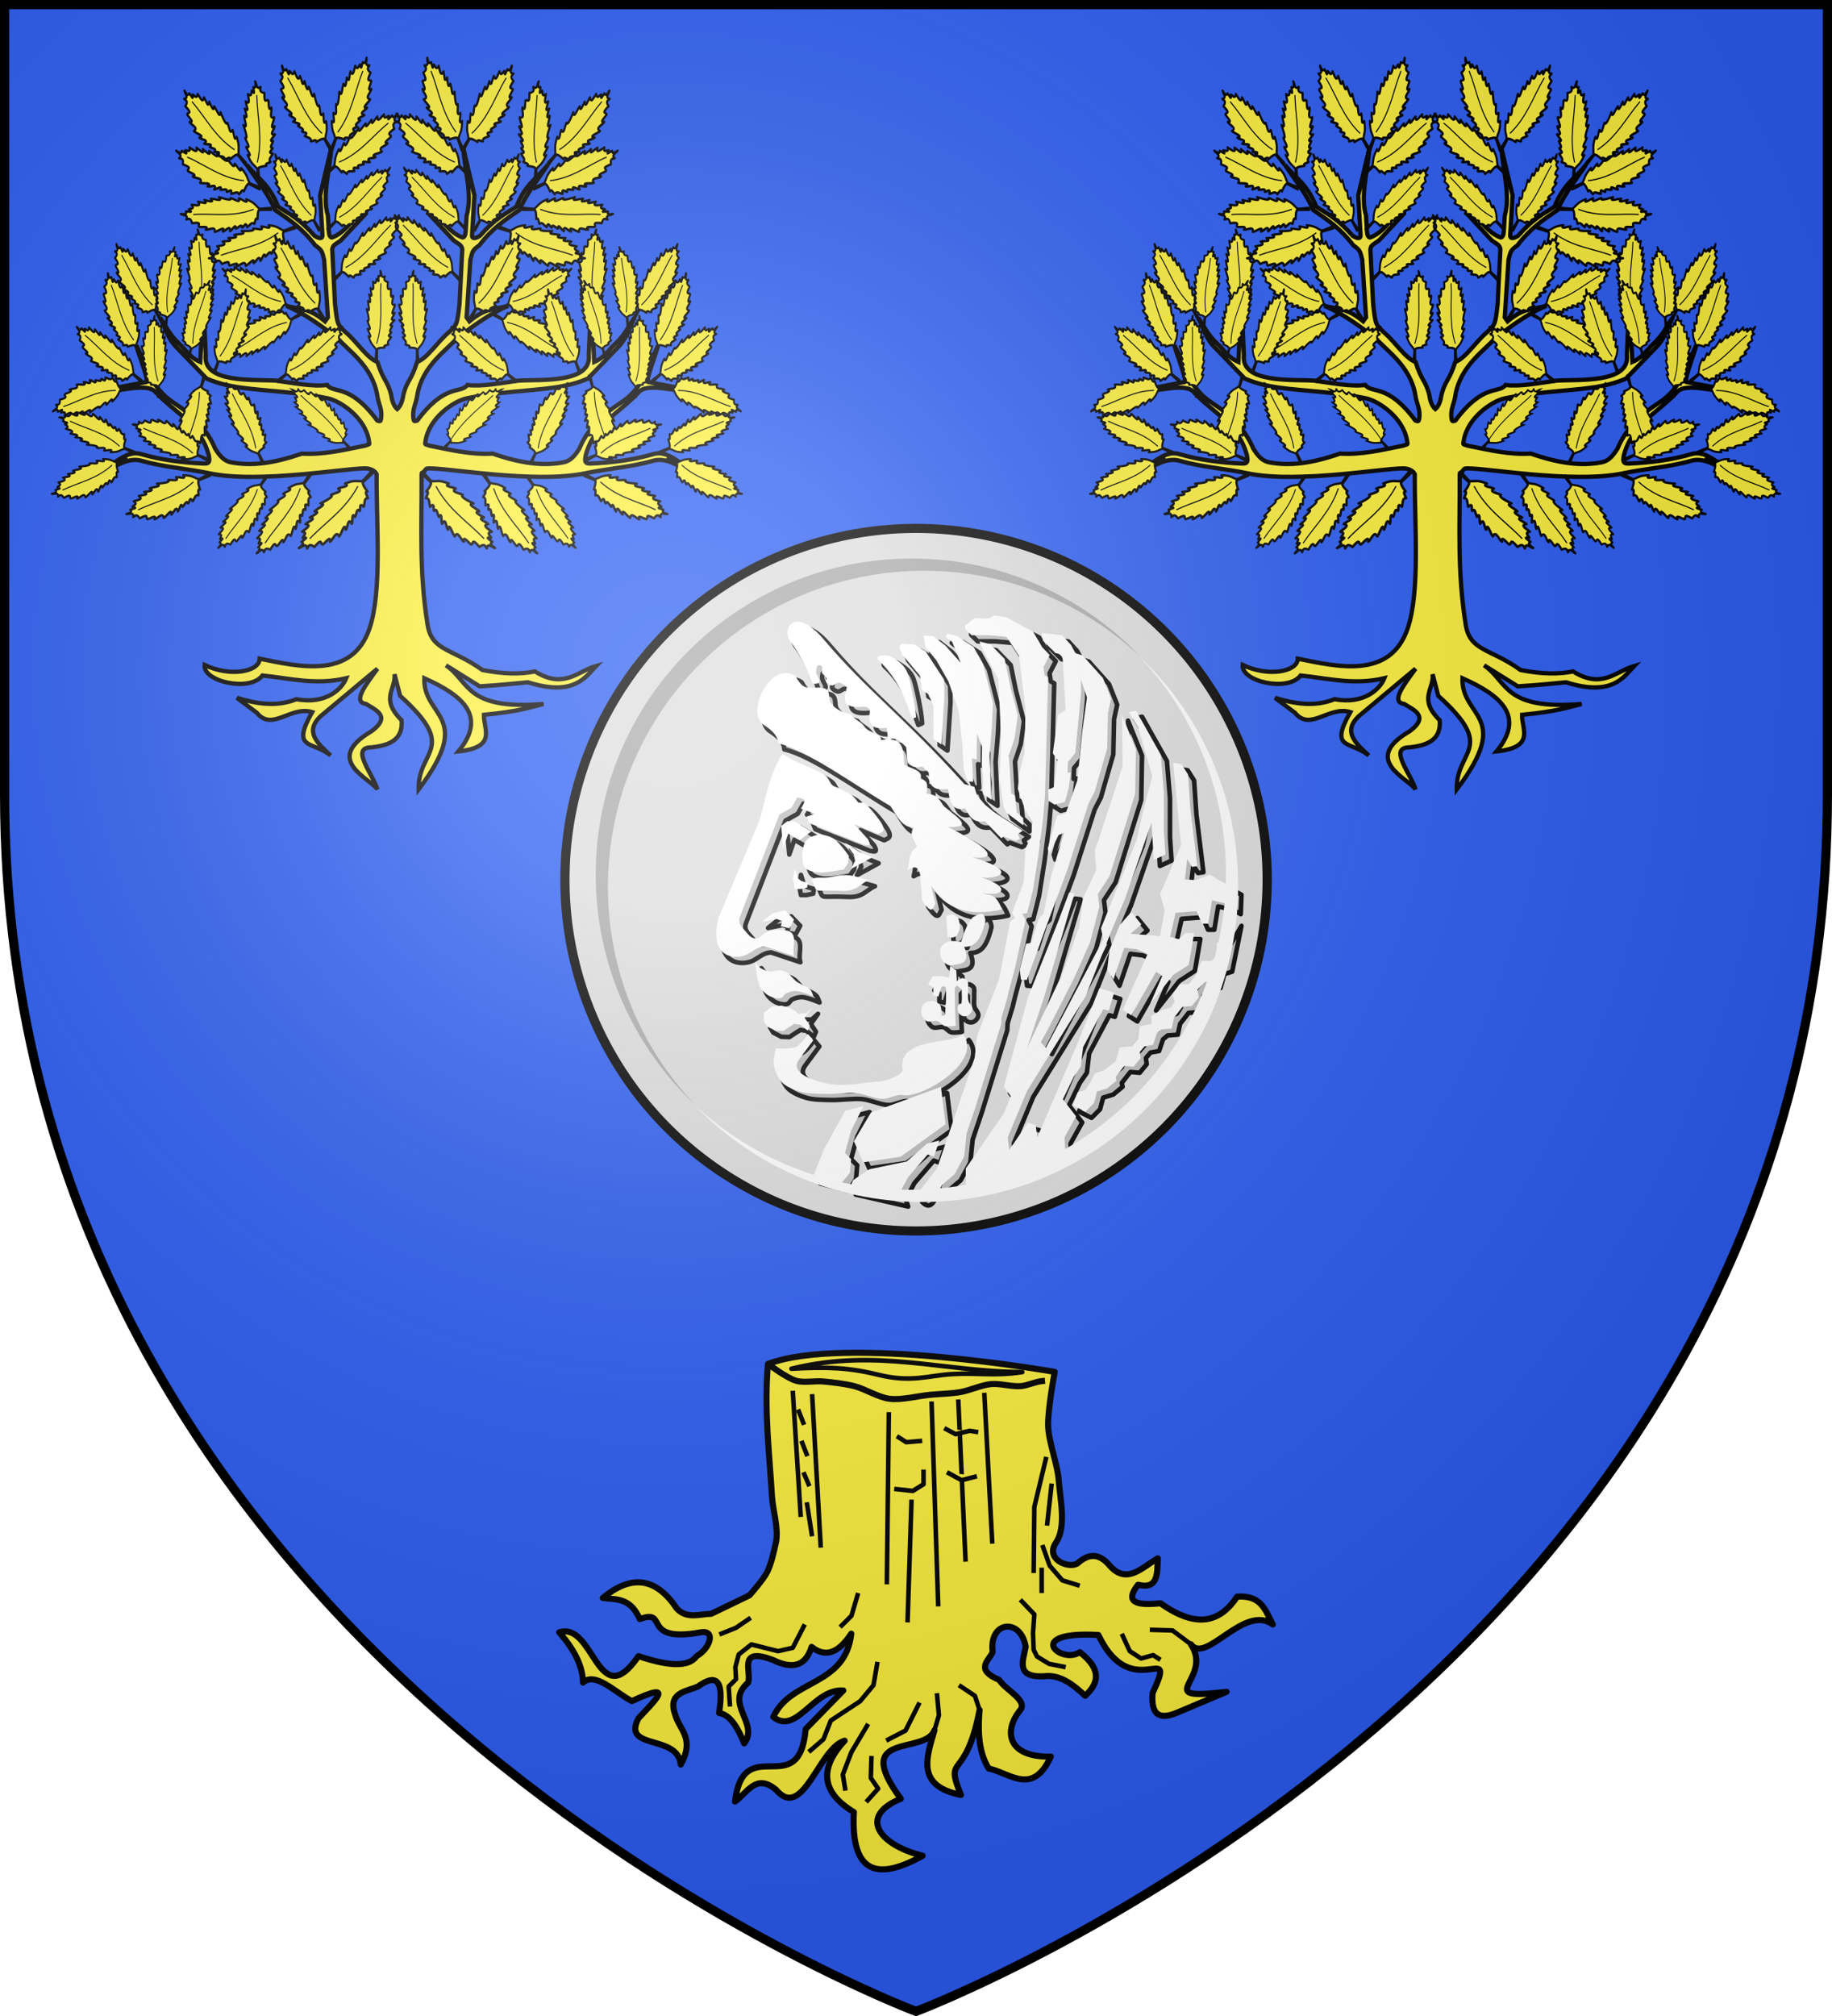 <svg xmlns="http://www.w3.org/2000/svg" xmlns:xlink="http://www.w3.org/1999/xlink" width="600" height="660" version="1.0"><defs><radialGradient id="C" cx="-80" cy="-80" r="405" gradientUnits="userSpaceOnUse"><stop offset="0" style="stop-color:#fff;stop-opacity:.31"/><stop offset=".19" style="stop-color:#fff;stop-opacity:.25"/><stop offset=".6" style="stop-color:#6b6b6b;stop-opacity:.125"/><stop offset="1" style="stop-color:#000;stop-opacity:.125"/></radialGradient><filter id="B"><feGaussianBlur stdDeviation="2.233"/></filter><path id="a" d="M-298.5-298.5h597V-40C298.5 246.31 0 358.5 0 358.5S-298.5 246.31-298.5-40z"/></defs><use xlink:href="#a" width="600" height="660" style="fill:#2b5df2" transform="translate(300 300)"/><g transform="translate(300 300)"><g id="A" transform="matrix(.859 0 0 .859 157.982 -233.525)"><path d="m-11.11-20.701-4.202 17.803.886 15.018c.14 1.893-1.595 1.265-3.012.338-5.838-6.633-9.604-8.296-13.82-11.025-3.763-9.175-8.007-10.83-12.024-16.031 3.809 5.737 8.505 11.475 10.758 17.212 5.193 3.58 10.357 6.912 15.314 13.472 2.74 1.975 2.593 2.276 3.442 5.513l1.443 21.965-1.089 1.519c-6.44-5.419-9.777-4.49-14.833-5.906 6.752 2.748 13.249 7.523 19.719 12.46 3.49 4.195 13.074 10.275 14.985 21.487.475 3.538 1.9 5.147 1.544 8.578-.195 1.876-.51 1.477-1.519 1.181C-4.217 68.5-10.11 72.833-12.628 69.326c-5.3.748-12.897-.744-19.517-1.658-8.15-.505-27.984 1.15-26.755-9.704l-.911-20.784-1.19 23.372c-4.154-1.802-5.496-4.665-8.125-7.032-3.573-3.29-4.912-6.58-7.214-9.871 1.95 3.778 2.776 7.782 6.252 11.278l11.492 11.953c8.467 3.694 16.942 3.884 29.615 5.147 6.45.642 11.3 1.285 16.58 2.39 5.004 1.047 14.395 7.491 15.72 16.2.252 1.667.387 1.153-1.52 1.857-7.709 1.52-15.604 3.525-24.047 3.009-10.961 3.802-19.248 4.798-27.059 3.319-2.355-.446-4.048-2.064-5.999-5.203-3.203-7.573-8.647-12.863-15.618-17.354-4.558-2.936-7.585-6.898-9.036-10.35l-5.392-11.7c1.203 4.676 5.239 14.46 3.595 14.035l-15.618 3.01c3.581 1.533 16.06-3.433 19.516.984 7.065 7.625 17.042 12.024 20.149 24.046.274 1.751.528 3.098-1.798 3.01-8.648-.33-16.928-1.512-23.895-3.572-6.969-2.061-11.38 6.27-17.592 6.16 6.21 1.215 10.648-5.629 17.744-3.6 8.303 2.372 17.549 2.99 25.54 4.696 19.759 4.217 55.18-2.55 60.523-1.772 1.436.21 2.786.858 3.442 2.138-.116 19.766 2.095 44.748-2.74 58.859-6.63 19.347-26.58 14.552-41.86 11.453-.04 4.946-11.193 7.133-21.01 2.391-.69 6.36 17.28 10.377 22.073 4.022 10.398 1.047 20.216 3.803 31.944 1.04-1.542 3.952-7.64 10.146-18.959 7.988-7.577 3.014-15.154 1.815-22.73-.506l7.593 5.681c5.86 7.26 12.888-2.756 21.11-.253-8.263 14.632.224 10.885 7.038 16.537-4.913-4.56-10.125-9.088-3.797-14.99l21.642-18.085c-4.39 6.088-9.7 12.684-4.328 13.444 3.506 2.243 9.79 4.602 2.176 10.322-18.824 10.994-.734 17.94 2.152 22.247-1.814-5.993-10.649-16.193-2.152-16.031 6.557-.803 11.947-2.731 11.366-10.35-8.384-8.24-2.065-11.775-2.709-17.55l2.152 8.268c22.571 20.32 6.65 20.514 7.037 35.663 21.571-28.51 1.685-27.15 2.177-42.385 14.707 6.551 24.045 14.514 12.985 27.9 14.967-1.599 9.545-8.504 9.745-13.95 13.812-1.378 17.076-2.756 22.73-4.134-29.963 2.432-28.048-8.477-37.208-14.737l12.858 8.015c8.176-.517 12.967-1.03 18.402-1.547 17.76 5.623 22.144-2.227 25.971-6.215-7.018 1.992-12.28 8.98-23.287 2.081-5.54 1.084-11.661 1.076-20.023-.534-11.618-8.335-19.32-7.142-20.933-17.294-3.272-20.592-2.176-37.053-2.278-57.013.603-.359 1.296-2.369 2.025-2.475 5.342-.778 40.764 5.989 60.522 1.772 7.992-1.705 17.237-2.324 25.54-4.697 7.096-2.028 11.535 4.816 17.744 3.6-6.212.112-10.623-8.22-17.592-6.159-6.966 2.06-15.247 3.243-23.895 3.572-2.326.088-2.072-1.259-1.797-3.01 3.107-12.022 13.059-16.421 20.123-24.046 3.457-4.417 15.96.55 19.542-.985l-15.618-3.01c-1.644.426 2.392-9.358 3.594-14.034l-5.391 11.7c-1.451 3.452-4.479 7.414-9.037 10.35-6.97 4.491-12.414 9.78-15.618 17.354-1.95 3.14-3.644 4.757-5.999 5.203-7.81 1.48-16.097.483-27.059-3.319-8.442.516-16.338-1.489-24.047-3.01-1.907-.703-1.772-.19-1.518-1.856 1.323-8.709 10.715-15.153 15.719-16.2 5.28-1.105 10.13-1.748 16.58-2.39 12.672-1.263 21.148-1.453 29.615-5.147l11.492-11.953c3.476-3.496 4.302-7.5 6.252-11.278-2.303 3.29-3.642 6.58-7.214 9.871-2.63 2.367-3.972 5.23-8.125 7.032l-1.19-23.372-.911 20.784c1.229 10.853-18.606 9.199-26.756 9.704-6.62.914-14.217 2.406-19.516 1.658-2.519 3.507-8.411-.826-19.11 13.557-1.009.296-1.324.695-1.52-1.181-.356-3.43 1.07-5.04 1.545-8.578 1.911-11.212 11.495-17.292 14.985-21.488 6.47-4.936 12.967-9.71 19.718-12.46-5.056 1.417-8.391.488-14.833 5.907l-1.088-1.519L41.995 21.6c.85-3.237.703-3.538 3.443-5.513 4.956-6.56 10.12-9.892 15.314-13.472C63.005-3.123 67.701-8.86 71.51-14.598c-4.017 5.201-8.262 6.856-12.024 16.031-4.216 2.729-7.982 4.392-13.82 11.025-1.417.927-3.152 1.555-3.012-.338l.886-15.018-4.202-17.803c.52 8.53 3.493 17.8 1.215 25.48l-.355 5.963c-.09 1.594-.53 2.31-1.164 2.391-4.453-1.517-7.965-6.51-11.112-10.378-1.47-4.38-4.017-7.554-6.607-10.688 1.811 3.948 4.3 7.745 4.81 11.982l9.416 10.125c1.985 1.562 3.028 1.564 3.366 3.43l-1.063 20.898c-.936 8.16-.874 7.755-4.505 11.137-3.887 3.348-7.783 9.534-11.67 10.94-2.151 7.024-3.797 6.95-5.214 12.404-.353 2.636-1.142 4.495-2.354 5.54-1.211-1.045-1.976-2.904-2.329-5.54-1.417-5.455-3.062-5.38-5.214-12.403-3.886-1.407-7.783-7.593-11.669-10.941-3.631-3.382-3.57-2.977-4.506-11.137l-1.063-20.897c.338-1.867 1.381-1.87 3.367-3.431L2.103 4.049c.51-4.237 2.998-8.034 4.81-11.982C4.322-4.799 1.774-1.624.305 2.755c-3.148 3.869-6.659 8.861-11.112 10.378-.635-.082-1.075-.797-1.165-2.39l-.354-5.963c-2.279-7.682.694-16.951 1.215-25.481z" style="fill:#fcef3c;fill-opacity:1;fill-rule:evenodd;stroke:#000;stroke-width:1.636;stroke-linecap:butt;stroke-linejoin:miter;stroke-miterlimit:4;stroke-dasharray:none;stroke-opacity:1;display:inline"/><g id="z" transform="matrix(.81 0 0 .9 -232.168 -153.367)"><use xlink:href="#b" width="600" height="660" transform="matrix(-.918 -.221 -.273 .918 581.532 60.959)"/><use xlink:href="#c" width="600" height="660" transform="scale(1 -1)rotate(-10 -2426.57 -413.482)"/><use xlink:href="#d" width="600" height="660" transform="scale(1 -1)rotate(10 3222.81 -139.637)"/><use xlink:href="#e" id="m" width="600" height="660" x="0" y="0" transform="rotate(20 62.538 309.176)scale(.9)"/><g id="g"><path d="M187.688 242.875c-.65.399-3.12 3.596-5.313 5.719l-.031-.031c-3.466.432-4.167-1.004-10.406 1.468 3.353 1.844-2.577 2.022-4.125 3 3.271 2.033-2.344 2.612-4.25 3.781 1.18.603.225 1.888-6.313 5.063 4.56.429-2.329 3.175-3.5 4.75 2.099.076 2.8.669-2.781 3.625 4.157.72-.193 1.975-2.566 3.882 4.323.642-.75 3.352-2.06 4.587 3.308.476.918 2.291.376 3.656 3.929-.556.868.842-.715 2.43 2.19 1.22-.57 2.705-1.598 3.632 1.736-.339 4.293-3.479 4.875.22.89-1.25 1.3-3.286 4.344-.844 5.037-5.994 3.354-1.5 4.969-1.438 1.774-1.287 4.934-5.684 4.375-1.719 1.817-1.11 3.62-7.079 5.437-3.125 1.336-1.363 3.28-9.1 4-4 1.15-1.269 1.204-7.853 3.531-3.531.625-1.443-.166-7.417 1.938-4.125.859-1.476 1.062-5.753 2.781-3.5.762-.923-.7-5.419 2.406-2.531.668-1.86.05-5.242 2.438-5.094-.349-1.5-2.217-3.947-.25-4-2.35-3.125-2.683-4.252-2.781-5.125.07-.141.116-.263.187-.406l5.938-5.563z" style="fill:#fcef3c;fill-opacity:1;fill-rule:evenodd;stroke:#000;stroke-width:1.5;stroke-linecap:butt;stroke-linejoin:round;stroke-miterlimit:4;stroke-dasharray:none;stroke-opacity:1" transform="matrix(.79 0 0 .711 143.668 111.415)"/><path d="M-298.955 319.308c2.641 10.397-.005 19.289-.26 28.84" style="fill:none;fill-rule:evenodd;stroke:#000;stroke-width:.5;stroke-linecap:butt;stroke-linejoin:miter;stroke-miterlimit:4;stroke-dasharray:none;stroke-opacity:1" transform="rotate(45 51.883 1062.385)scale(1.1)"/></g><use xlink:href="#f" width="600" height="660" transform="matrix(.9 0 0 .9 5.678 29.552)"/><use xlink:href="#g" id="f" width="600" height="660" x="0" y="0" transform="rotate(-10 428.579 268.116)scale(.9)"/><use xlink:href="#g" id="h" width="600" height="660" x="0" y="0" transform="rotate(20 155.356 136.292)scale(.9)"/><use xlink:href="#h" id="k" width="600" height="660" x="0" y="0" transform="matrix(.9 0 0 .9 -17.431 21.698)"/><path d="M-302.181 360.486c-2.207-1.55-2.045 1.463-2.853 2.615.11-1.052 1.358-3.055-.498-2.439.088-1.7.659-4.437-1.276-1.937-.387-1 .065-3.271-2.044-1.647.112-1.367 1.59-4.39-1.175-2.277.37-2.308 2.183-6.61-.529-4.63 1.648-4.65.943-4.556-.28-3.41-.139-1.461 2.375-6.74-.416-4.385 2.076-5.302 1.942-6.488.97-6.128.481-1.67 3.357-5.141.478-4.328.377-1.37 3.616-4.798.787-3.842 2.266-4.777 3.416-4.445 5.152-6.62.263.168.414.34.641.51.264-1.356-.228-3.942-.053-4.55l.798-.085-.28 4.923c.569.272 1.56.493 3.682.683-1.083 1.137 1.197 1.327 2.156 1.892-1.423 1.273.644 2.625 1.212 3.946-3.22.287-.096 1.777-.057 2.676-2.114-.174-.067 2.139.198 3.373-2.86-.485.623 2.078 1.003 3.163-3.508-.881-.193 2.476-.198 3.77-2.997-2.184-.185 2.848-.247 4.294-3.034-.982-.996 3.082-1.457 4.672-1.698-2.33-1.268 1.667-1.616 3.322-.943.879-2.247-2.333-2.046 3.553-2.957.478-2.185 1.75-2.052 2.886z" style="fill:#fcef3c;fill-opacity:1;fill-rule:evenodd;stroke:#000;stroke-width:.946;stroke-linecap:butt;stroke-linejoin:miter;stroke-miterlimit:4;stroke-dasharray:none;stroke-opacity:1" transform="scale(.792 -.792)rotate(45 826.328 780.044)"/><path d="M-302.491 322.196c2.42 14.314-.708 27.64-.975 34.849" style="fill:none;fill-rule:evenodd;stroke:#000;stroke-width:.5;stroke-linecap:butt;stroke-linejoin:miter;stroke-miterlimit:4;stroke-dasharray:none;stroke-opacity:1" transform="scale(.792 -.792)rotate(45 826.328 780.044)"/><use xlink:href="#h" id="i" width="600" height="660" x="0" y="0" transform="matrix(.9 0 0 -.9 20.638 536.032)"/><use xlink:href="#i" id="d" width="600" height="660" x="0" y="0" transform="rotate(40 225.578 315.913)"/><use xlink:href="#j" id="l" width="600" height="660" x="0" y="0" transform="rotate(-40 139.972 264.03)"/><use xlink:href="#k" id="j" width="600" height="660" x="0" y="0" transform="matrix(1 0 0 -1 3.523 554.746)"/><use xlink:href="#l" id="c" width="600" height="660" x="0" y="0" transform="scale(1 -1)rotate(-20 -1217.572 -13.856)"/><use xlink:href="#c" id="e" width="600" height="660" x="0" y="0" transform="rotate(30 202.894 238.763)"/><use xlink:href="#e" width="600" height="660" transform="rotate(-10 99.45 170.818)"/><use xlink:href="#m" id="y" width="600" height="660" x="0" y="0" transform="rotate(10 360.6 257.24)"/><use xlink:href="#c" width="600" height="660" transform="rotate(-10 46.931 -181.42)"/><use xlink:href="#e" id="n" width="600" height="660" x="0" y="0" transform="matrix(-1 0 0 1 400.595 6.888)"/><use xlink:href="#n" width="600" height="660" transform="rotate(-25 164.219 245.481)"/><use xlink:href="#f" id="o" width="600" height="660" x="0" y="0" transform="rotate(35 424.738 220.631)"/><use xlink:href="#o" id="p" width="600" height="660" x="0" y="0" transform="rotate(15 280.054 134.275)"/><use xlink:href="#p" id="q" width="600" height="660" x="0" y="0" transform="rotate(25 261.517 156.71)"/><use xlink:href="#q" id="r" width="600" height="660" x="0" y="0" transform="rotate(25 259.265 144.277)"/><use xlink:href="#r" width="600" height="660" transform="scale(-1 1)rotate(45 -11.9 -411.531)"/><use xlink:href="#r" id="b" width="600" height="660" x="0" y="0" transform="rotate(10 -125.36 397.39)"/><use xlink:href="#c" id="s" width="600" height="660" x="0" y="0" transform="matrix(-1 0 0 1 431.49 .028)"/><use xlink:href="#s" width="600" height="660" transform="rotate(-50 261.814 191.898)"/><use xlink:href="#s" id="t" width="600" height="660" x="0" y="0" transform="scale(-1 1)rotate(-20 -191.193 1674.92)"/><use xlink:href="#t" width="600" height="660" transform="matrix(-.966 -.233 -.288 .966 581.984 68.197)"/><use xlink:href="#r" id="u" width="600" height="660" x="0" y="0" transform="rotate(10 287.512 379.764)"/><use xlink:href="#u" width="600" height="660" transform="scale(-1 1)rotate(10 -.904 -2972.056)"/><use xlink:href="#u" width="600" height="660" transform="scale(-1 1)rotate(-20 30.555 1693.162)"/><use xlink:href="#v" id="w" width="600" height="660" x="0" y="0" transform="matrix(1 0 0 -1 -35.8 563.016)"/><use xlink:href="#w" width="600" height="660" transform="matrix(1 0 0 -1 -42.536 562.839)"/><use xlink:href="#v" id="x" width="600" height="660" x="0" y="0" transform="matrix(-1 0 0 1 510.094 -30.661)"/><use xlink:href="#x" width="600" height="660" transform="rotate(180 228.55 241.276)"/><use xlink:href="#v" width="600" height="660" transform="rotate(-50 130.76 200.321)"/><use xlink:href="#y" width="600" height="660" transform="rotate(10 126.082 290.879)"/></g><use xlink:href="#z" width="600" height="660" transform="matrix(-1 0 0 1 27.973 0)"/></g><use xlink:href="#A" width="600" height="660" transform="translate(-340)"/><path d="M-735.405 166.535c25.101-9.567 93.92 2.597 93.92 2.597s-2.356 12.385-2.165 17.745c.194 5.42 3.056 12.336 3.463 17.745.458 6.09 2.573 15.294-.866 20.342-3.733 5.48 3.968 8.615 6.925 6.925 3.371-3.011 6.891-3.935 10.82.865 5.598 6.074 10.497.278 15.57-2.584-.202 4.84.222 10.306-6.48 8.644-4.63 5.883-.29 6.872 7.357 6.059 12.105 8.623 19.71 5.992 25.103-2.164 8.255-.538 9.29 4.832 11.686 9.089-9.497-6.8-21.966 13.295-26.834 6.492 7.697 11.538-13.913 18.627 11.685 15.581l-16.446 6.925c-6.865 2.76-8.168-.897-7.79-6.492 8.585-18.432-6.68 4.114-17.746-19.044-24.795-1.378-12.303 9.842-6.06 5.627 7.329 5.725 6.123 10.231 1.732 14.283-3.623-3.415-7.39-6.399-12.119-6.493-10.912 1.056-8.304-4.648-7.357-9.521-1.525-9.56-12.099-8.616-10.82 1.73-1.329 2.917-5.943 5.65 2.163 9.09 1.884 3.164 9.464 6.693 6.854 9.896-5.464 6.705-4.377 15.486 10.026 15.207-5.943 13.032-13.363 5.374-20.342 3.895-3.834-6.152-3.37-14.069-2.993-19.169-4.56 23.997-11.659 14.105-6.096 27.825-14.824-2.965-11.248-12.255-8.656-21.207-3.113 8.348-27.53.098-11.043 22.445-14.166 5.828-6.97 15.203 7.148 18.671-14.59 8.148-23.59 6.117-22.506-14.282-10.57-6.385-11.528-14.183-3.03-23.372-8.416 2.312-13.645 26.537-22.506 16.014-6.594-5.492-9.396 1.153-13.417 3.895 2.883-23.051 21.054.255 23.162-23.727l12.328-12.629c-9.75-.726-15.292 14.76-22.939 8.657 5.773-12.56 23.586-9.921 25.536-27.267-4.328 6.612-8.656 7.81-12.984 4.328-2.055 6.613-6.577 7.233-12.552 4.328-11.856-4.492-7.04 3.718-8.223 7.358-8.04 6.846 3.726 13.272-1.299 19.909-2.09-5.051-4.467-9.344-8.223-9.955 1.78-11.692-1.439-12.615-6.925-8.656-4.127 1.757-10.12 1.936-7.358 9.522 1.476 4.813 6.358 7.64 1.732 16.014-.953-10.108-19.418-4.544-13.85-15.149 4.99-5.426 12.788-12.597-2.164-5.626-5.533-2.865-11.995-9.757-16.014-6.06-.045-5.198-2.698-10.687-7.79-16.446 11.578-3.679 12.534 27.214 25.968 7.79 9.161 3.07 16.274 3.904 19.043 0 4.534-2.596 6.346-8.698 1.299-7.79-19.817 3.563-10.276-7.984-19.91-4.328-3.213-7.266-7.799-6.295-12.118-6.925 9.496-7.914 17.545-6.57 24.237 3.462 3.327 3.548 7.412 1.786 11.253 1.731l12.552-6.059s4.59-5.192 5.776-7.592c1.39-2.816 2.204-6.653 2.88-9.72.981-4.454-1.035-10.595-1.299-15.148-.75-12.969-2.682-28.459-1.298-43.281z" style="opacity:1;fill:#fcef3c;fill-opacity:1;fill-rule:nonzero;stroke:#000;stroke-width:2;stroke-linecap:butt;stroke-linejoin:round;stroke-miterlimit:4;stroke-dasharray:none;stroke-dashoffset:0;stroke-opacity:1" transform="translate(686.93 -20)"/><path d="M-727.734 168.099c28.107-6.892 49.647 1.058 75.624 1.093-9.428 1.408-14.138.15-22.95.655-7.717.443-13.408 2.911-24.26.219-9.633-2.39-16.888-2.626-28.414-1.967z" style="opacity:1;fill:none;fill-opacity:1;fill-rule:nonzero;stroke:#000;stroke-width:1.5;stroke-linecap:butt;stroke-linejoin:round;stroke-miterlimit:4;stroke-dasharray:none;stroke-dashoffset:0;stroke-opacity:1" transform="translate(686.93 -20)"/><path d="M-735.405 166.535s6.112 4.604 9.2 5.498c2.52.73 6.13-.008 8.743.218 3.104.27 7.25.772 10.273 1.53 3.58.9 7.92 3.7 11.584 4.153 3.989.494 9.33-.937 13.332-1.311 2.95-.276 6.917-.368 9.836-.874 3.071-.534 6.95-2.33 10.054-2.623 2.944-.279 6.89.919 9.835.655 1.885-.168 4.26-1.182 6.12-1.53.52-.097 1.749-.218 1.749-.218" style="opacity:1;fill:none;fill-opacity:1;fill-rule:nonzero;stroke:#000;stroke-width:2;stroke-linecap:butt;stroke-linejoin:round;stroke-miterlimit:4;stroke-dasharray:none;stroke-dashoffset:0;stroke-opacity:1" transform="translate(686.93 -20)"/><path d="m-727.297 175.311 2.623 41.31M-720.959 176.404l2.842 50.27M-695.824 182.306l-.655 56.39M-688.392 210.938l-1.312 40.216M-681.835 178.808l2.185 67.1M-673.093 178.153l2.404 53.111M-664.569 175.967l2.623 49.396M-644.242 196.95l-3.934 16.392-.219 21.638M-711.779 252.684l3.716-3.716 2.185-7.431M-723.363 251.81l-3.934 7.65-4.809 1.092-8.742-2.185-4.153 3.278-1.093 4.153.219 3.934-2.405 2.404.438 6.557M-751.34 255.088l5.465-2.186 4.808-3.278M-722.052 293.556l4.809-4.153 2.404-6.12 9.617-6.338 4.371-5.246 1.312-7.65M-685.77 277.382l-4.59 9.18-6.338 3.278M-703.255 309.948l3.934-4.371-2.404-3.497.219-7.213M-666.12 279.805l-1.509-4.609-5.245-3.497M-680.871 286.423l1.44-4.888-.656-7.213M-596.906 258.29l-6.027-4.513-7.431-.219M-633.314 239.133l-5.682-1.749-4.153-4.808-2.404-6.776M-645.772 241.537v-8.305M-642.493 205.692l-1.53 13.77M-606.867 263.394l-2.404-1.53-3.935 1.093-3.715-2.405-2.623-5.682M-652.766 243.723l4.59 4.808-.437 6.12.218 5.464 1.093 2.186 3.934 2.404 5.464 1.093M-702.6 284.376l-5.463 9.18-2.842 7.431.875 5.246" style="opacity:1;fill:none;fill-opacity:1;fill-rule:nonzero;stroke:#000;stroke-width:1.5;stroke-linecap:butt;stroke-linejoin:round;stroke-miterlimit:4;stroke-dasharray:none;stroke-dashoffset:0;stroke-opacity:1" transform="translate(686.93 -20)"/><path d="m-376.808 501.977 4.808 2.622 5.027-1.311M-377.683 487.551l3.716 1.967 4.59-1.093 2.841.438M-393.2 490.174l3.059 1.967 5.246-.437M-394.075 507.44l6.12.656 3.497-2.185v-4.809M-425.549 481.431l1.967 5.027M-424.456 491.704l1.967 5.027M-423.8 501.977l1.967 4.59M-420.959 522.959l-1.748-11.147" style="opacity:1;fill:#fcef3c;fill-opacity:1;fill-rule:nonzero;stroke:#000;stroke-width:1.5;stroke-linecap:butt;stroke-linejoin:round;stroke-miterlimit:4;stroke-dasharray:none;stroke-dashoffset:0;stroke-opacity:1" transform="translate(386.93 -320)"/><path d="M-260.864 324.84a115.572 117.224 0 1 1-231.144 0 115.572 117.224 0 1 1 231.144 0z" style="opacity:1;fill:#ddd;fill-opacity:1;fill-rule:nonzero;stroke:#000;stroke-width:3.036;stroke-linecap:butt;stroke-linejoin:round;stroke-miterlimit:4;stroke-dasharray:none;stroke-dashoffset:0;stroke-opacity:1" transform="matrix(.995 0 0 .981 374.571 -330.678)"/><g style="stroke:#000;stroke-opacity:1;filter:url(#B)" transform="translate(-14.491 -536.799)"><path d="M44.687 536.55c-2.493-6.164-4.203-4.116-6.231-5.4 6.235 1.339 9.877-1.784-.831-5.192 2.955.894 15.259-1.03-2.908-6.647 2.036.568 14.321 1.353-7.685-9.762 7.734.19 4.33-2.24-1.347-6.75-1.56-1.925-1.634-3.663-5.715-4.258.245-2.149.704-4.44-2.077-4.57 1.252-2.985-2.881-3.456-5.193-4.777-.617-4.08.591-9.456-7.685-8.1.544-2.095-4.009-2.149-5.523-4.544-.908-1.435-2.97-2.036-4.24-3.765-3.39-.893-5.804-2.22-6.854-4.154-.96-2.047 1.131-5.62-6.023-4.57-2.02-.22-3.157.033-5.4-3.946-7.87-5.213-16.47 11.709-10.386 15.993 3.726 2.313 4.672 4.228 4.777 6.024 9.148 2.09 24.125 13.118 36.765 20.563 2.08 3.249 3.86 7.053 7.685 7.062-1.734 1.888.087 4.099 1.038 6.23-2.854 1.554-2.383 4.955-3.115 7.686 1.732-1.01 3.44-1.912 4.154 1.662l.623 8.308c3.532 5.259 3.516 2.13 4.362 1.039l-1.454-6.024c4.775 8.048 12.763 10.255 23.263 7.893z" style="fill:#bbb;fill-opacity:1;fill-rule:nonzero;stroke:#000;stroke-width:1.5;stroke-linecap:butt;stroke-linejoin:round;stroke-miterlimit:4;stroke-dasharray:none;stroke-dashoffset:0;stroke-opacity:1"/><path d="M39.218 540.303c-1.816 7.783-4.35 8.377-6.931 8.493 2.388 6.155-1.816 5.403-4.588 6.15-2.573-.765-3.512-2.717-3.222-5.564 1.745-3.236 4.337-2.517 6.833-2.245.826-2.79 1.707-5.568 3.808-8.103 1.608-.494 3.699-2.824 4.1 1.27z" style="fill:#bbb;fill-opacity:1;fill-rule:nonzero;stroke:#000;stroke-width:1.5;stroke-linecap:butt;stroke-linejoin:round;stroke-miterlimit:4;stroke-dasharray:none;stroke-dashoffset:0;stroke-opacity:1"/><path d="m26.43 538.742.39 6.638c.88.193 1.513.878 3.124-.39.421-1.413 1.503-1.945.488-5.272-1.073-1.63-2.409-1.95-4.003-.976zM1.048 526.93c-2.917 1.205-3.832 3.76-8.883 3.514-7.523-.366-8.117.56-8.786-1.074l-.878-2.148c-.377-.92.925-1.167 3.221-1.073 4.125.167 5.745-1.88 11.812-.196zM-5.492 519.022s-3.056-4.47-4.979-5.662c-1.262-.781-3.302-1.377-4.783-1.269-1.335.098-3.2.767-4.1 1.758-.909 1-1.284 2.945-1.367 4.295-.087 1.427-.024 3.577.879 4.686.78.957 2.584 1.39 3.807 1.561 2.655.374 8.883-.976 8.883-.976l1.367-1.952z" style="fill:#bbb;fill-opacity:1;fill-rule:nonzero;stroke:#000;stroke-width:1.5;stroke-linecap:butt;stroke-linejoin:round;stroke-miterlimit:4;stroke-dasharray:none;stroke-dashoffset:0;stroke-opacity:1"/><path d="m-.709 515.313-17.767-7.029-.878-2.147 2.733-.879-4.588-1.757s1.427-1.926 1.074-2.734c-.29-.662-2.245-.878-2.245-.878l-1.855 3.319-4.003 2.245-12.885 33.386c-.454 1.177-.498 2.24.78 3.71l1.953 2.245c.878 1.01 2.623 2.008 4.295.39 1.914-1.85 4.518-2.055 7.42-1.854 5.32.368 2.214 5.66 3.318 8.493l-9.664-3.222c-2.422.125-3.91 1.665-5.76 2.636-3.45 1.812-12.757 1.689-9.469-11.812l13.472-32.02c2.213-7.104 2.426-13.042 7.42-21.769 0 0 4.132 2.258 5.954 3.124 1.208.575 2.898 1.168 4.1 1.757 1.353.664 3.273 1.432 4.393 2.44.796.719 1.227 2.242 2.05 2.93.643.537 1.817.742 2.538 1.17 1.852 1.103 3.675 1.214 5.76 4.296.315.467 1.36.024 1.854.293 2.277 1.24 5.76 6.443 5.76 6.443 1.877 3.105.116 3.178-.976 3.807l-7.81-3.319 4.49 4.979c1.555 2.814-.31 1.898-1.464 1.757zM-36.145 553.775s.425 6.08 1.66 8.298c.605 1.086 1.908 2.287 3.026 2.83 1.04.506 2.703.928 3.807.586.614-.19.996-1.16 1.562-1.464.902-.483 2.297-.817 3.32-.781 1.777.062 5.661 1.757 5.661 1.757s-.504-1.62-.976-2.147c-1.069-1.194-3.308-1.77-4.588-2.734-1.027-.772-2.02-2.27-3.124-2.928-.636-.38-1.604-.723-2.343-.781-.888-.07-2.041.568-2.928.488-1.117-.102-2.595-.628-3.515-1.27-.597-.415-1.562-1.854-1.562-1.854zM-17.597 568.71l-2.05 1.856h-2.05l-3.124-1.758-2.733-.78-3.222.292-2.538 2.05v2.734l1.074 1.757 2.636 1.366 2.636.098 2.05-1.367 1.561-.976 1.953.293 2.44 1.952.684-1.66-1.66-2.537zM12.109 589.177c-.642 2.273-6.978 3.643-6.978 3.643-7.281.227-13.215 2.909-22.796-.747-3.023-1.153-6.486-3.271-4.123-6.454l4.619-6.22-1.69-2.064s-2.36 3.43-3.906 4.168c-1.804.86-6.644.484-6.644.484s-.94 3.834-.683 5.467c.29 1.85 1.334 4.314 2.635 5.662 1.438 1.488 4.16 2.556 6.15 3.123 2.318.66 5.596.616 8.005.684 3.046.086 7.12-.582 10.153-.293 2.688.256 6.086 1.916 8.785 1.952 2 .027 4.589-1.697 6.541-1.269 5.991 1.314 26.727-10.995 19.613-20.062-2.313 3.727-21.737.64-19.681 11.926z" style="fill:#bbb;fill-opacity:1;fill-rule:nonzero;stroke:#000;stroke-width:1.5;stroke-linecap:butt;stroke-linejoin:round;stroke-miterlimit:4;stroke-dasharray:none;stroke-dashoffset:0;stroke-opacity:1"/><path d="m-17.808 511.031-5.52-3.345h-2.341l-2.008 1.505.67 7.36 1.672-4.85 3.68 2.174zM-6.751 514.693l4.849 3.075 4.139 1.656-2.129 1.183-4.967 2.72 1.42-2.72-.474-2.13zM-23.19 523.209l-.592 3.43.592 3.193h1.774l2.247-.474.236-1.537-2.129-.591-1.182-.946zM-24.964 542.723l1.537-2.839-2.957-3.075-4.02.946-3.549 2.839 4.85-.946 1.773.71-.473 1.655zM27.683 554.938l2 1.593.188 3.5s1.214-1.014 1.843-1c.58.014 1.353.505 1.657 1 .343.561.156 2.188.156 2.188.153 1.675-.39 3.815.5 5 0 0 .845 1.022.892 1.843.058.995-1.057 2.232-2.035 2.425-1.317.258-2.615-.717-2.76-2.051-.172-1.574.628-2.277 1.247-2.03l.156-1.5-.063-3.13-1.537-1.363-.744.806s.103 5.283.13 7.495c.02 1.513.214 4.88.214 4.88s-2.487.434-3.5.156c-.875-.24-1.662-1.397-2.531-1.656-1.007-.3-2.558.463-3.5 0-.744-.366-1.482-1.385-1.688-2.188-.24-.937-.073-2.407.5-3.187 1.059-1.024 1.881-1.329 3.236-1.237.73.05 2.113.919 2.452 1.58.438.857.343 3.188.343 3.188.937.33 1.036-.11 1.188-.5l.312-4.531.04-3.496c-.205-.898-.66-1.297-1.54-.848l-1 3.188-1.687-.344v-2.688l-1.656-1 1.5-2.656h2.687l2.656.5zM-.71 600.888l-4.048 8.097-2.025 7.287 2.025 2.024-.405 4.454-2.403 3.935-9.342-2.45 3.243-9.178 6.936-12.595zM49.807 511.865l1.647-1.09-9.384-6.107-2.88-2.34-2.698-3.059-.9-2.878-3.239-.9C12.41 473.362.474 464.904-13.71 448.168c-9.941-11.73-14.079-2.728-10.796.72 0 0 5.241 7.543 6.927 13.315.197.674 1.918.56 2.34 0 .641-.854-.991-2.351-.99-3.419 0-.675.039-1.833.63-2.16.344-.189 1.023.047 1.26.36.357.475-.199 1.42 0 1.98.243.688 1.343 1.184 1.529 1.89.083.317-.314.78-.18 1.079.286.643 1.278 1.2 1.979 1.26.7.06 1.457-.895 2.16-.9.58-.004 1.296.427 1.799.72.298.174.9.72.9.72-.875 3.451-1.924 6.997 4.678 6.477 2.35-.249 3.226.609 2.699 2.52-.207 2.806.42 5.068 5.667 4.318l.45 3.958c2.448-1.222 4.192.608 5.938 2.43l.45 5.037c1.19 1.219 2.624 1.95 4.768 1.26l2.16 1.98c-.005 6.26 3.391 5.458 6.387 5.487.501 5.79 2.594 7.12 5.488 6.208 1.39 2.244 2.33 4.974 6.478 4.228l5.398 5.578.81-.54 3.958 1.44 1.35-.72zM4.42 455.17c4.027 3.716 7.279 9.11 9.033 13.996l1.781 4.962 1.273-.509c-.187-3.952-2.023-12.354-2.8-14.504-.873-2.42-3.04-4.063-5.598-5.471-1.193-.657-5.807-.428-3.69 1.526zM11.036 450.463l.89 2.544 5.853 6.998.763 4.835 1.909 1.145 1.781 3.817v10.942l2.545 1.781.636-9.797.382-5.98-.128-5.47-5.98-9.161-3.69-2.29-4.198-.255z" style="fill:#bbb;fill-opacity:1;fill-rule:nonzero;stroke:#000;stroke-width:1.5;stroke-linecap:butt;stroke-linejoin:round;stroke-miterlimit:4;stroke-dasharray:none;stroke-dashoffset:0;stroke-opacity:1"/><path d="m18.924 446.9.636 3.69 3.563 4.326 3.944 6.87 3.435 9.797 1.145 10.815.51 8.525 1.272 3.69 1.78.127-.38-7.761 1.526.509.127-8.525 1.654 4.326-.127 5.98.509 3.817-.127 5.598 2.799 1.909-.636-14.378.763-9.16.382-8.016-3.308-12.978-3.054-5.471-5.47-3.563-3.054-.763-.637 1.018 2.163 1.654 2.8 6.87-4.963-5.598-4.071-3.18z" style="fill:#bbb;fill-opacity:1;fill-rule:nonzero;stroke:#000;stroke-width:1.5;stroke-linecap:butt;stroke-linejoin:round;stroke-miterlimit:4;stroke-dasharray:none;stroke-dashoffset:0;stroke-opacity:1"/><path d="m37.246 448.809 1.654 3.69 4.58 8.779.382 8.142L44.37 481l-.51 12.596 1.273 9.033.89 2.163 5.599 4.199v-2.29l-2.163-2.036-.254-2.545-.255-2.799-1.272-.763-.764-12.469 1.909-5.726 1.018-7.38-2.672-10.305-1.654-8.143-4.708-4.835z" style="fill:#bbb;fill-opacity:1;fill-rule:nonzero;stroke:#000;stroke-width:1.5;stroke-linecap:butt;stroke-linejoin:round;stroke-miterlimit:4;stroke-dasharray:none;stroke-dashoffset:0;stroke-opacity:1"/><path d="m32.538 444.61.127-1.145 3.054-2.29 4.453.127 2.036-1.018 3.944.636 8.652 4.58 2.926 5.09 2.545 2.672-2.036 3.944.382 2.672 1.145.636-1.018 38.806-.636 7.38-1.527 12.087-1.781 11.324-1.909 7.634-1.526.254 1.017 2.036-3.562 16.031-1.909 7.125-.763 3.181-1.654 5.471-.127 2.29-8.27 26.72-3.054 9.033-.763 7.506-3.181 5.853-4.072 3.435-8.54 3.619c4.426 4.666 5.478-6.084 6.886-8.962l12.342-36.262.763-7.125 7.253-18.703 3.562-18.703 1.654-1.145-1.018-1.654 3.817-10.18.636-11.196 2.036-3.817.255-4.325-2.418-4.2-2.417-6.997.509-5.217 1.654-6.234.381-14.632-2.163-17.43-4.071-6.235-5.726-.51h-5.725z" style="fill:#bbb;fill-opacity:1;fill-rule:nonzero;stroke:#000;stroke-width:1.5;stroke-linecap:butt;stroke-linejoin:round;stroke-miterlimit:4;stroke-dasharray:none;stroke-dashoffset:0;stroke-opacity:1"/><path d="m57.603 446.01 6.743.763 2.927 3.18 1.4 2.673 2.417.763 6.616 7.38 2.672 6.743-1.018 4.708-.255 11.578-4.071 14.123-2.036 3.944-6.87 21.502-7.634 20.485-2.036 5.725-3.69 10.052-1.908-.128-.382-3.18 2.036-8.525 1.78-.382 2.546-8.143 1.4-1.272 2.544-12.596 4.198-13.996-1.78.764-3.054 6.107-.51-1.654 3.054-10.815 2.8-.636 3.816-10.815 1.654-16.158 1.527-11.07-2.035-5.98.127 4.199-1.909 19.976-2.417 2.926-.127 3.562 1.017-.127-.636 5.09-1.272 4.58-3.308.89-2.036-1.272-.127-3.69 1.908-.763 1.146-9.033-1.527-2.036 1.781-12.724 2.417-1.526-.381-6.616-.51-8.78c.132-2.184-.855-3.027-2.417-3.18l-4.094-4.105zM32.793 626.935v-5.598L45.26 603.27l2.29-5.599-2.29-3.053 7.889-29.264 9.924-24.938 3.563-9.415 1.78.255-1.526 5.089-8.397 28.755-5.599 16.794 11.706-24.683 5.344-15.013 1.272-9.416 4.326-9.16-.51-6.362 1.273-3.562 7.889-24.175-.255-16.795 4.58 11.451-.254 14.505-8.397 26.973-3.817 5.853.509 4.072-3.054 11.705-5.344 11.96-10.687 20.866 1.527 1.781 18.83-35.625-.763-3.562 11.705-29.01 2.036-8.906 3.053-11.96-4.58-15.777-3.054-5.089 2.29-.509 8.144 14.505 1.017 12.214v12.723l.51 7.634-3.818 1.782-.763-12.215-8.652 24.938-4.835 11.45L71.98 565.1l-13.232 21.375-5.853 9.415-6.361 15.268.509 4.072 6.107-8.907 2.544.764.51 4.071 12.977-30.281 7.38-18.576 4.835 1.526-1.782 5.853-1.781-.509-6.616 12.469-.763 6.362-2.29 3.308-3.563 7.38 4.326 5.597-3.817 6.871.257 5.413z" style="fill:#bbb;fill-opacity:1;fill-rule:nonzero;stroke:#000;stroke-width:1.5;stroke-linecap:butt;stroke-linejoin:round;stroke-miterlimit:4;stroke-dasharray:none;stroke-dashoffset:0;stroke-opacity:1"/><path d="m100.735 488.505 2.545 26.974-6.871 16.031 1.527 5.344-1.527 8.397-9.67-.763 3.563-3.054-3.308-4.071-3.817 4.326-3.308 8.143-.764 6.361 2.036 3.308 3.563-10.433 4.071.51 3.563 1.526-8.143 18.322 2.799 1.78 8.143-14.25 2.035 1.273-4.071 9.415 7.634-9.67 5.09-3.307 1.78-10.434h-2.799l-2.29 2.036-2.799-.763 1.781-7.889 6.87-.509 1.782 4.072h2.036l1.272-7.634 5.344 1.272 2.036 1.273.254-6.362-8.397-4.58-4.58 1.78-3.563-.254.763-6.616 1.527 2.545 1.781-.255-2.29-18.83-.763-11.197-2.115-3.343zM24.65 594.618l-22.902 8.397-5.599 9.415 3.054 6.871 12.214-1.781 14.76-10.688z" style="fill:#bbb;fill-opacity:1;fill-rule:nonzero;stroke:#000;stroke-width:1.5;stroke-linecap:butt;stroke-linejoin:round;stroke-miterlimit:4;stroke-dasharray:none;stroke-dashoffset:0;stroke-opacity:1"/><path d="m11.926 631.806-.763-2.326 2.799-5.344 6.362-7.38 2.035.764 1.782-5.344-4.072 1.018-6.616 5.853L1.24 621.59l-5.344 3.563-1.129 2.727zM121.092 539.908l-3.562 6.107-2.545 1.527v4.325l-1.781 1.527h-3.054l-1.272 2.29-.51 2.036-2.544 3.308h-3.053l-2.29 3.563.763 2.035-1.272 2.036-3.563 1.018-2.8 1.781v2.545l-3.816.763-.509 4.326-2.036 2.29-4.071.255-1.273 4.58-3.562 2.8-3.308 1.272-1.527 3.053-1.527 2.29-2.544.764-1.527 4.326 4.071 2.036 2.8-2.8 1.017-3.816 3.308-1.018 3.054-2.545-.255-1.272 2.8-3.563 3.053.255 2.29-2.8-.254-2.035 1.527-1.781 2.799-.51 1.272-3.816 1.527-1.273 3.308-.254.763-3.563 2.8-3.562 3.053-.255 2.29-2.799-.509-2.545 2.545-2.544h3.054l1.272-4.58 2.545-.764z" style="fill:#bbb;fill-opacity:1;fill-rule:nonzero;stroke:#000;stroke-width:1.5;stroke-linecap:butt;stroke-linejoin:round;stroke-miterlimit:4;stroke-dasharray:none;stroke-dashoffset:0;stroke-opacity:1"/></g><path d="M44.687 536.55c-2.493-6.164-4.203-4.116-6.231-5.4 6.235 1.339 9.877-1.784-.831-5.192 2.955.894 15.259-1.03-2.908-6.647 2.036.568 14.321 1.353-7.685-9.762 7.734.19 4.33-2.24-1.347-6.75-1.56-1.925-1.634-3.663-5.715-4.258.245-2.149.704-4.44-2.077-4.57 1.252-2.985-2.881-3.456-5.193-4.777-.617-4.08.591-9.456-7.685-8.1.544-2.095-4.009-2.149-5.523-4.544-.908-1.435-2.97-2.036-4.24-3.765-3.39-.893-5.804-2.22-6.854-4.154-.96-2.047 1.131-5.62-6.023-4.57-2.02-.22-3.157.033-5.4-3.946-7.87-5.213-16.47 11.709-10.386 15.993 3.726 2.313 4.672 4.228 4.777 6.024 9.148 2.09 24.125 13.118 36.765 20.563 2.08 3.249 3.86 7.053 7.685 7.062-1.734 1.888.087 4.099 1.038 6.23-2.854 1.554-2.383 4.955-3.115 7.686 1.732-1.01 3.44-1.912 4.154 1.662l.623 8.308c3.532 5.259 3.516 2.13 4.362 1.039l-1.454-6.024c4.775 8.048 12.763 10.255 23.263 7.893" style="fill:#fff;fill-opacity:1;fill-rule:nonzero;stroke:none;stroke-width:1.5;stroke-linecap:butt;stroke-linejoin:round;stroke-miterlimit:4;stroke-dasharray:none;stroke-dashoffset:0;stroke-opacity:1" transform="translate(-16.491 -538.799)"/><path d="M39.218 540.303c-1.816 7.783-4.35 8.377-6.931 8.493 2.388 6.155-1.816 5.403-4.588 6.15-2.573-.765-3.512-2.717-3.222-5.564 1.745-3.236 4.337-2.517 6.833-2.245.826-2.79 1.707-5.568 3.808-8.103 1.608-.494 3.699-2.824 4.1 1.27" style="fill:#fff;fill-opacity:1;fill-rule:nonzero;stroke:none;stroke-width:1.5;stroke-linecap:butt;stroke-linejoin:round;stroke-miterlimit:4;stroke-dasharray:none;stroke-dashoffset:0;stroke-opacity:1" transform="translate(-16.491 -538.799)"/><path d="m26.43 538.742.39 6.638c.88.193 1.513.878 3.124-.39.421-1.413 1.503-1.945.488-5.272-1.073-1.63-2.409-1.95-4.003-.976M1.048 526.93c-2.917 1.205-3.832 3.76-8.883 3.514-7.523-.366-8.117.56-8.786-1.074l-.878-2.148c-.377-.92.925-1.167 3.221-1.073 4.125.167 5.745-1.88 11.812-.196zM-5.492 519.022s-3.056-4.47-4.979-5.662c-1.262-.781-3.302-1.377-4.783-1.269-1.335.098-3.2.767-4.1 1.758-.909 1-1.284 2.945-1.367 4.295-.087 1.427-.024 3.577.879 4.686.78.957 2.584 1.39 3.807 1.561 2.655.374 8.883-.976 8.883-.976l1.367-1.952z" style="fill:#fff;fill-opacity:1;fill-rule:nonzero;stroke:none;stroke-width:1.5;stroke-linecap:butt;stroke-linejoin:round;stroke-miterlimit:4;stroke-dasharray:none;stroke-dashoffset:0;stroke-opacity:1" transform="translate(-16.491 -538.799)"/><path d="m-.709 515.313-17.767-7.029-.878-2.147 2.733-.879-4.588-1.757s1.427-1.926 1.074-2.734c-.29-.662-2.245-.878-2.245-.878l-1.855 3.319-4.003 2.245-12.885 33.386c-.454 1.177-.498 2.24.78 3.71l1.953 2.245c.878 1.01 2.623 2.008 4.295.39 1.914-1.85 4.518-2.055 7.42-1.854 5.32.368 2.214 5.66 3.318 8.493l-9.664-3.222c-2.422.125-3.91 1.665-5.76 2.636-3.45 1.812-12.757 1.689-9.469-11.812l13.472-32.02c2.213-7.104 2.426-13.042 7.42-21.769 0 0 4.132 2.258 5.954 3.124 1.208.575 2.898 1.168 4.1 1.757 1.353.664 3.273 1.432 4.393 2.44.796.719 1.227 2.242 2.05 2.93.643.537 1.817.742 2.538 1.17 1.852 1.103 3.675 1.214 5.76 4.296.315.467 1.36.024 1.854.293 2.277 1.24 5.76 6.443 5.76 6.443 1.877 3.105.116 3.178-.976 3.807l-7.81-3.319 4.49 4.979c1.555 2.814-.31 1.898-1.464 1.757M-36.145 553.775s.425 6.08 1.66 8.298c.605 1.086 1.908 2.287 3.026 2.83 1.04.506 2.703.928 3.807.586.614-.19.996-1.16 1.562-1.464.902-.483 2.297-.817 3.32-.781 1.777.062 5.661 1.757 5.661 1.757s-.504-1.62-.976-2.147c-1.069-1.194-3.308-1.77-4.588-2.734-1.027-.772-2.02-2.27-3.124-2.928-.636-.38-1.604-.723-2.343-.781-.888-.07-2.041.568-2.928.488-1.117-.102-2.595-.628-3.515-1.27-.597-.415-1.562-1.854-1.562-1.854M-17.597 568.71l-2.05 1.856h-2.05l-3.124-1.758-2.733-.78-3.222.292-2.538 2.05v2.734l1.074 1.757 2.636 1.366 2.636.098 2.05-1.367 1.561-.976 1.953.293 2.44 1.952.684-1.66-1.66-2.537zM12.109 589.177c-.642 2.273-6.978 3.643-6.978 3.643-7.281.227-13.215 2.909-22.796-.747-3.023-1.153-6.486-3.271-4.123-6.454l4.619-6.22-1.69-2.064s-2.36 3.43-3.906 4.168c-1.804.86-6.644.484-6.644.484s-.94 3.834-.683 5.467c.29 1.85 1.334 4.314 2.635 5.662 1.438 1.488 4.16 2.556 6.15 3.123 2.318.66 5.596.616 8.005.684 3.046.086 7.12-.582 10.153-.293 2.688.256 6.086 1.916 8.785 1.952 2 .027 4.589-1.697 6.541-1.269 5.991 1.314 26.727-10.995 19.613-20.062-2.313 3.727-21.737.64-19.681 11.926" style="fill:#fff;fill-opacity:1;fill-rule:nonzero;stroke:none;stroke-width:1.5;stroke-linecap:butt;stroke-linejoin:round;stroke-miterlimit:4;stroke-dasharray:none;stroke-dashoffset:0;stroke-opacity:1" transform="translate(-16.491 -538.799)"/><path d="m-17.808 511.031-5.52-3.345h-2.341l-2.008 1.505.67 7.36 1.672-4.85 3.68 2.174zM-6.751 514.693l4.849 3.075 4.139 1.656-2.129 1.183-4.967 2.72 1.42-2.72-.474-2.13zM-23.19 523.209l-.592 3.43.592 3.193h1.774l2.247-.474.236-1.537-2.129-.591-1.182-.946zM-24.964 542.723l1.537-2.839-2.957-3.075-4.02.946-3.549 2.839 4.85-.946 1.773.71-.473 1.655zM27.683 554.938l2 1.593.188 3.5s1.214-1.014 1.843-1c.58.014 1.353.505 1.657 1 .343.561.156 2.188.156 2.188.153 1.675-.39 3.815.5 5 0 0 .845 1.022.892 1.843.058.995-1.057 2.232-2.035 2.425-1.317.258-2.615-.717-2.76-2.051-.172-1.574.628-2.277 1.247-2.03l.156-1.5-.063-3.13-1.537-1.363-.744.806s.103 5.283.13 7.495c.02 1.513.214 4.88.214 4.88s-2.487.434-3.5.156c-.875-.24-1.662-1.397-2.531-1.656-1.007-.3-2.558.463-3.5 0-.744-.366-1.482-1.385-1.688-2.188-.24-.937-.073-2.407.5-3.187 1.059-1.024 1.881-1.329 3.236-1.237.73.05 2.113.919 2.452 1.58.438.857.343 3.188.343 3.188.937.33 1.036-.11 1.188-.5l.312-4.531.04-3.496c-.205-.898-.66-1.297-1.54-.848l-1 3.188-1.687-.344v-2.688l-1.656-1 1.5-2.656h2.687l2.656.5zM-.71 600.888l-4.048 8.097-2.025 7.287 2.025 2.024-.405 4.454-2.791 3.435-9.238-2.31 3.527-8.818 6.936-12.595zM49.807 511.865l1.647-1.09-9.384-6.107-2.88-2.34-2.698-3.059-.9-2.878-3.239-.9C12.41 473.362.474 464.904-13.71 448.168c-9.941-11.73-14.079-2.728-10.796.72 0 0 5.241 7.543 6.927 13.315.197.674 1.918.56 2.34 0 .641-.854-.991-2.351-.99-3.419 0-.675.039-1.833.63-2.16.344-.189 1.023.047 1.26.36.357.475-.199 1.42 0 1.98.243.688 1.343 1.184 1.529 1.89.083.317-.314.78-.18 1.079.286.643 1.278 1.2 1.979 1.26.7.06 1.457-.895 2.16-.9.58-.004 1.296.427 1.799.72.298.174.9.72.9.72-.875 3.451-1.924 6.997 4.678 6.477 2.35-.249 3.226.609 2.699 2.52-.207 2.806.42 5.068 5.667 4.318l.45 3.958c2.448-1.222 4.192.608 5.938 2.43l.45 5.037c1.19 1.219 2.624 1.95 4.768 1.26l2.16 1.98c-.005 6.26 3.391 5.458 6.387 5.487.501 5.79 2.594 7.12 5.488 6.208 1.39 2.244 2.33 4.974 6.478 4.228l5.398 5.578.81-.54 3.958 1.44 1.35-.72zM4.42 455.17c4.027 3.716 7.279 9.11 9.033 13.996l1.781 4.962 1.273-.509c-.187-3.952-2.023-12.354-2.8-14.504-.873-2.42-3.04-4.063-5.598-5.471-1.193-.657-5.807-.428-3.69 1.526M11.036 450.463l.89 2.544 5.853 6.998.763 4.835 1.909 1.145 1.781 3.817v10.942l2.545 1.781.636-9.797.382-5.98-.128-5.47-5.98-9.161-3.69-2.29-4.198-.255z" style="fill:#fff;fill-opacity:1;fill-rule:nonzero;stroke:none;stroke-width:1.5;stroke-linecap:butt;stroke-linejoin:round;stroke-miterlimit:4;stroke-dasharray:none;stroke-dashoffset:0;stroke-opacity:1" transform="translate(-16.491 -538.799)"/><path d="m18.924 446.9.636 3.69 3.563 4.326 3.944 6.87 3.435 9.797 1.145 10.815.51 8.525 1.272 3.69 1.78.127-.38-7.761 1.526.509.127-8.525 1.654 4.326-.127 5.98.509 3.817-.127 5.598 2.799 1.909-.636-14.378.763-9.16.382-8.016-3.308-12.978-3.054-5.471-5.47-3.563-3.054-.763-.637 1.018 2.163 1.654 2.8 6.87-4.963-5.598-4.071-3.18z" style="fill:#fff;fill-opacity:1;fill-rule:nonzero;stroke:none;stroke-width:1.5;stroke-linecap:butt;stroke-linejoin:round;stroke-miterlimit:4;stroke-dasharray:none;stroke-dashoffset:0;stroke-opacity:1" transform="translate(-16.491 -538.799)"/><path d="m37.246 448.809 1.654 3.69 4.58 8.779.382 8.142L44.37 481l-.51 12.596 1.273 9.033.89 2.163 5.599 4.199v-2.29l-2.163-2.036-.254-2.545-.255-2.799-1.272-.763-.764-12.469 1.909-5.726 1.018-7.38-2.672-10.305-1.654-8.143-4.708-4.835z" style="fill:#fff;fill-opacity:1;fill-rule:nonzero;stroke:none;stroke-width:1.5;stroke-linecap:butt;stroke-linejoin:round;stroke-miterlimit:4;stroke-dasharray:none;stroke-dashoffset:0;stroke-opacity:1" transform="translate(-16.491 -538.799)"/><path d="m32.538 444.61.127-1.145 3.054-2.29 4.453.127 2.036-1.018 3.944.636 8.652 4.58 2.926 5.09 2.545 2.672-2.036 3.944.382 2.672 1.145.636-1.018 38.806-.636 7.38-1.527 12.087-1.781 11.324-1.909 7.634-1.526.254 1.017 2.036-3.562 16.031-1.909 7.125-.763 3.181-1.654 5.471-.127 2.29-8.27 26.72-3.054 9.033-.763 7.506-3.181 5.853-4.072 3.435-2.312 4.485-6.801-.279 7.46-9.55 12.34-36.26.764-7.126 7.253-18.703 3.562-18.703 1.654-1.145-1.018-1.654 3.817-10.18.636-11.196 2.036-3.817.255-4.325-2.418-4.2-2.417-6.997.509-5.217 1.654-6.234.381-14.632-2.163-17.43-4.071-6.235-5.726-.51h-5.725z" style="fill:#fff;fill-opacity:1;fill-rule:nonzero;stroke:none;stroke-width:1.5;stroke-linecap:butt;stroke-linejoin:round;stroke-miterlimit:4;stroke-dasharray:none;stroke-dashoffset:0;stroke-opacity:1" transform="translate(-16.491 -538.799)"/><path d="m57.603 446.01 6.743.763 2.927 3.18 1.4 2.673 2.417.763 6.616 7.38 2.672 6.743-1.018 4.708-.255 11.578-4.071 14.123-2.036 3.944-6.87 21.502-7.634 20.485-2.036 5.725-3.69 10.052-1.908-.128-.382-3.18 2.036-8.525 1.78-.382 2.546-8.143 1.4-1.272 2.544-12.596 4.198-13.996-1.78.764-3.054 6.107-.51-1.654 3.054-10.815 2.8-.636 3.816-10.815 1.654-16.158 1.527-11.07-2.035-5.98.127 4.199-1.909 19.976-2.417 2.926-.127 3.562 1.017-.127-.636 5.09-1.272 4.58-3.308.89-2.036-1.272-.127-3.69 1.908-.763 1.146-9.033-1.527-2.036 1.781-12.724 2.417-1.526-.381-6.616-.51-8.78c.132-2.184-.855-3.027-2.417-3.18l-4.094-4.105zM28.721 630.752l4.072-3.817v-5.598L45.26 603.27l2.29-5.599-2.29-3.053 7.889-29.264 9.924-24.938 3.563-9.415 1.78.255-1.526 5.089-8.397 28.755-5.599 16.794 11.706-24.683 5.344-15.013 1.272-9.416 4.326-9.16-.51-6.362 1.273-3.562 7.889-24.175-.255-16.795 4.58 11.451-.254 14.505-8.397 26.973-3.817 5.853.509 4.072-3.054 11.705-5.344 11.96-10.687 20.866 1.527 1.781 18.83-35.625-.763-3.562 11.705-29.01 2.036-8.906 3.053-11.96-4.58-15.777-3.054-5.089 2.29-.509 8.144 14.505 1.017 12.214v12.723l.51 7.634-3.818 1.782-.763-12.215-8.652 24.938-4.835 11.45L71.98 565.1l-13.232 21.375-5.853 9.415-6.361 15.268.509 4.072 6.107-8.907 2.544.764.51 4.071 12.977-30.281 7.38-18.576 4.835 1.526-1.782 5.853-1.781-.509-6.616 12.469-.763 6.362-2.29 3.308-3.563 7.38 4.326 5.597-3.817 6.871.509 8.01c-9.885 5.365-18.485 8.61-36.898 11.584" style="fill:#fff;fill-opacity:1;fill-rule:nonzero;stroke:none;stroke-width:1.5;stroke-linecap:butt;stroke-linejoin:round;stroke-miterlimit:4;stroke-dasharray:none;stroke-dashoffset:0;stroke-opacity:1" transform="translate(-16.491 -538.799)"/><path d="m100.735 488.505 2.545 26.974-6.871 16.031 1.527 5.344-1.527 8.397-9.67-.763 3.563-3.054-3.308-4.071-3.817 4.326-3.308 8.143-.764 6.361 2.036 3.308 3.563-10.433 4.071.51 3.563 1.526-8.143 18.322 2.799 1.78 8.143-14.25 2.035 1.273-4.071 9.415 7.634-9.67 5.09-3.307 1.78-10.434h-2.799l-2.29 2.036-2.799-.763 1.781-7.889 6.87-.509 1.782 4.072h2.036l1.272-7.634 5.344 1.272 2.036 1.273.254-6.362-8.397-4.58-4.58 1.78-3.563-.254.763-6.616 1.527 2.545 1.781-.255-2.29-18.83-.763-11.197-2.115-3.343zM24.65 594.618l-22.902 8.397-5.599 9.415 3.054 6.871 12.214-1.781 14.76-10.688z" style="fill:#fff;fill-opacity:1;fill-rule:nonzero;stroke:none;stroke-width:1.5;stroke-linecap:butt;stroke-linejoin:round;stroke-miterlimit:4;stroke-dasharray:none;stroke-dashoffset:0;stroke-opacity:1" transform="translate(-16.491 -538.799)"/><path d="m10.092 631.087 3.87-6.951 6.362-7.38 2.035.764 1.782-5.344-4.072 1.018-6.616 5.853L1.24 621.59l-5.344 3.563-1.461 3.531zM121.092 539.908l-3.562 6.107-2.545 1.527v4.325l-1.781 1.527h-3.054l-1.272 2.29-.51 2.036-2.544 3.308h-3.053l-2.29 3.563.763 2.035-1.272 2.036-3.563 1.018-2.8 1.781v2.545l-3.816.763-.509 4.326-2.036 2.29-4.071.255-1.273 4.58-3.562 2.8-3.308 1.272-1.527 3.053-1.527 2.29-2.544.764-1.527 4.326 4.071 2.036 2.8-2.8 1.017-3.816 3.308-1.018 3.054-2.545-.255-1.272 2.8-3.563 3.053.255 2.29-2.8-.254-2.035 1.527-1.781 2.799-.51 1.272-3.816 1.527-1.273 3.308-.254.763-3.563 2.8-3.562 3.053-.255 2.29-2.799-.509-2.545 2.545-2.544h3.054l1.272-4.58 2.545-.764z" style="fill:#fff;fill-opacity:1;fill-rule:nonzero;stroke:none;stroke-width:1.5;stroke-linecap:butt;stroke-linejoin:round;stroke-miterlimit:4;stroke-dasharray:none;stroke-dashoffset:0;stroke-opacity:1" transform="translate(-16.491 -538.799)"/><path d="M333.625 451.656C351.201 470.21 362 495.26 362 522.813c0 57.131-46.368 103.5-103.5 103.5-27.426 0-52.38-10.693-70.906-28.125 18.854 19.774 45.447 32.124 74.906 32.125 57.132 0 103.5-46.369 103.5-103.5 0-29.579-12.46-56.29-32.375-75.157" style="opacity:1;fill:#fff;fill-opacity:1;fill-rule:nonzero;stroke:none;stroke-width:3.036;stroke-linecap:butt;stroke-linejoin:round;stroke-miterlimit:4;stroke-dasharray:none;stroke-dashoffset:0;stroke-opacity:1" transform="translate(-260.491 -536.799)"/><path d="M187.969 598.313c-17.576-18.553-28.375-43.603-28.375-71.157 0-57.132 46.368-103.5 103.5-103.5 27.426 0 52.38 10.693 70.906 28.125-18.854-19.774-45.448-32.125-74.906-32.125-57.132 0-103.5 46.368-103.5 103.5 0 29.579 12.459 56.289 32.375 75.157" style="opacity:1;fill:#aaa;fill-opacity:1;fill-rule:nonzero;stroke:none;stroke-width:3.036;stroke-linecap:butt;stroke-linejoin:round;stroke-miterlimit:4;stroke-dasharray:none;stroke-dashoffset:0;stroke-opacity:1" transform="translate(-260.491 -536.799)"/></g><use xlink:href="#a" width="600" height="660" style="fill:url(#C)" transform="translate(300 300)"/><use xlink:href="#a" width="600" height="660" style="fill:none;stroke:#000;stroke-width:3" transform="translate(300 300)"/></svg>